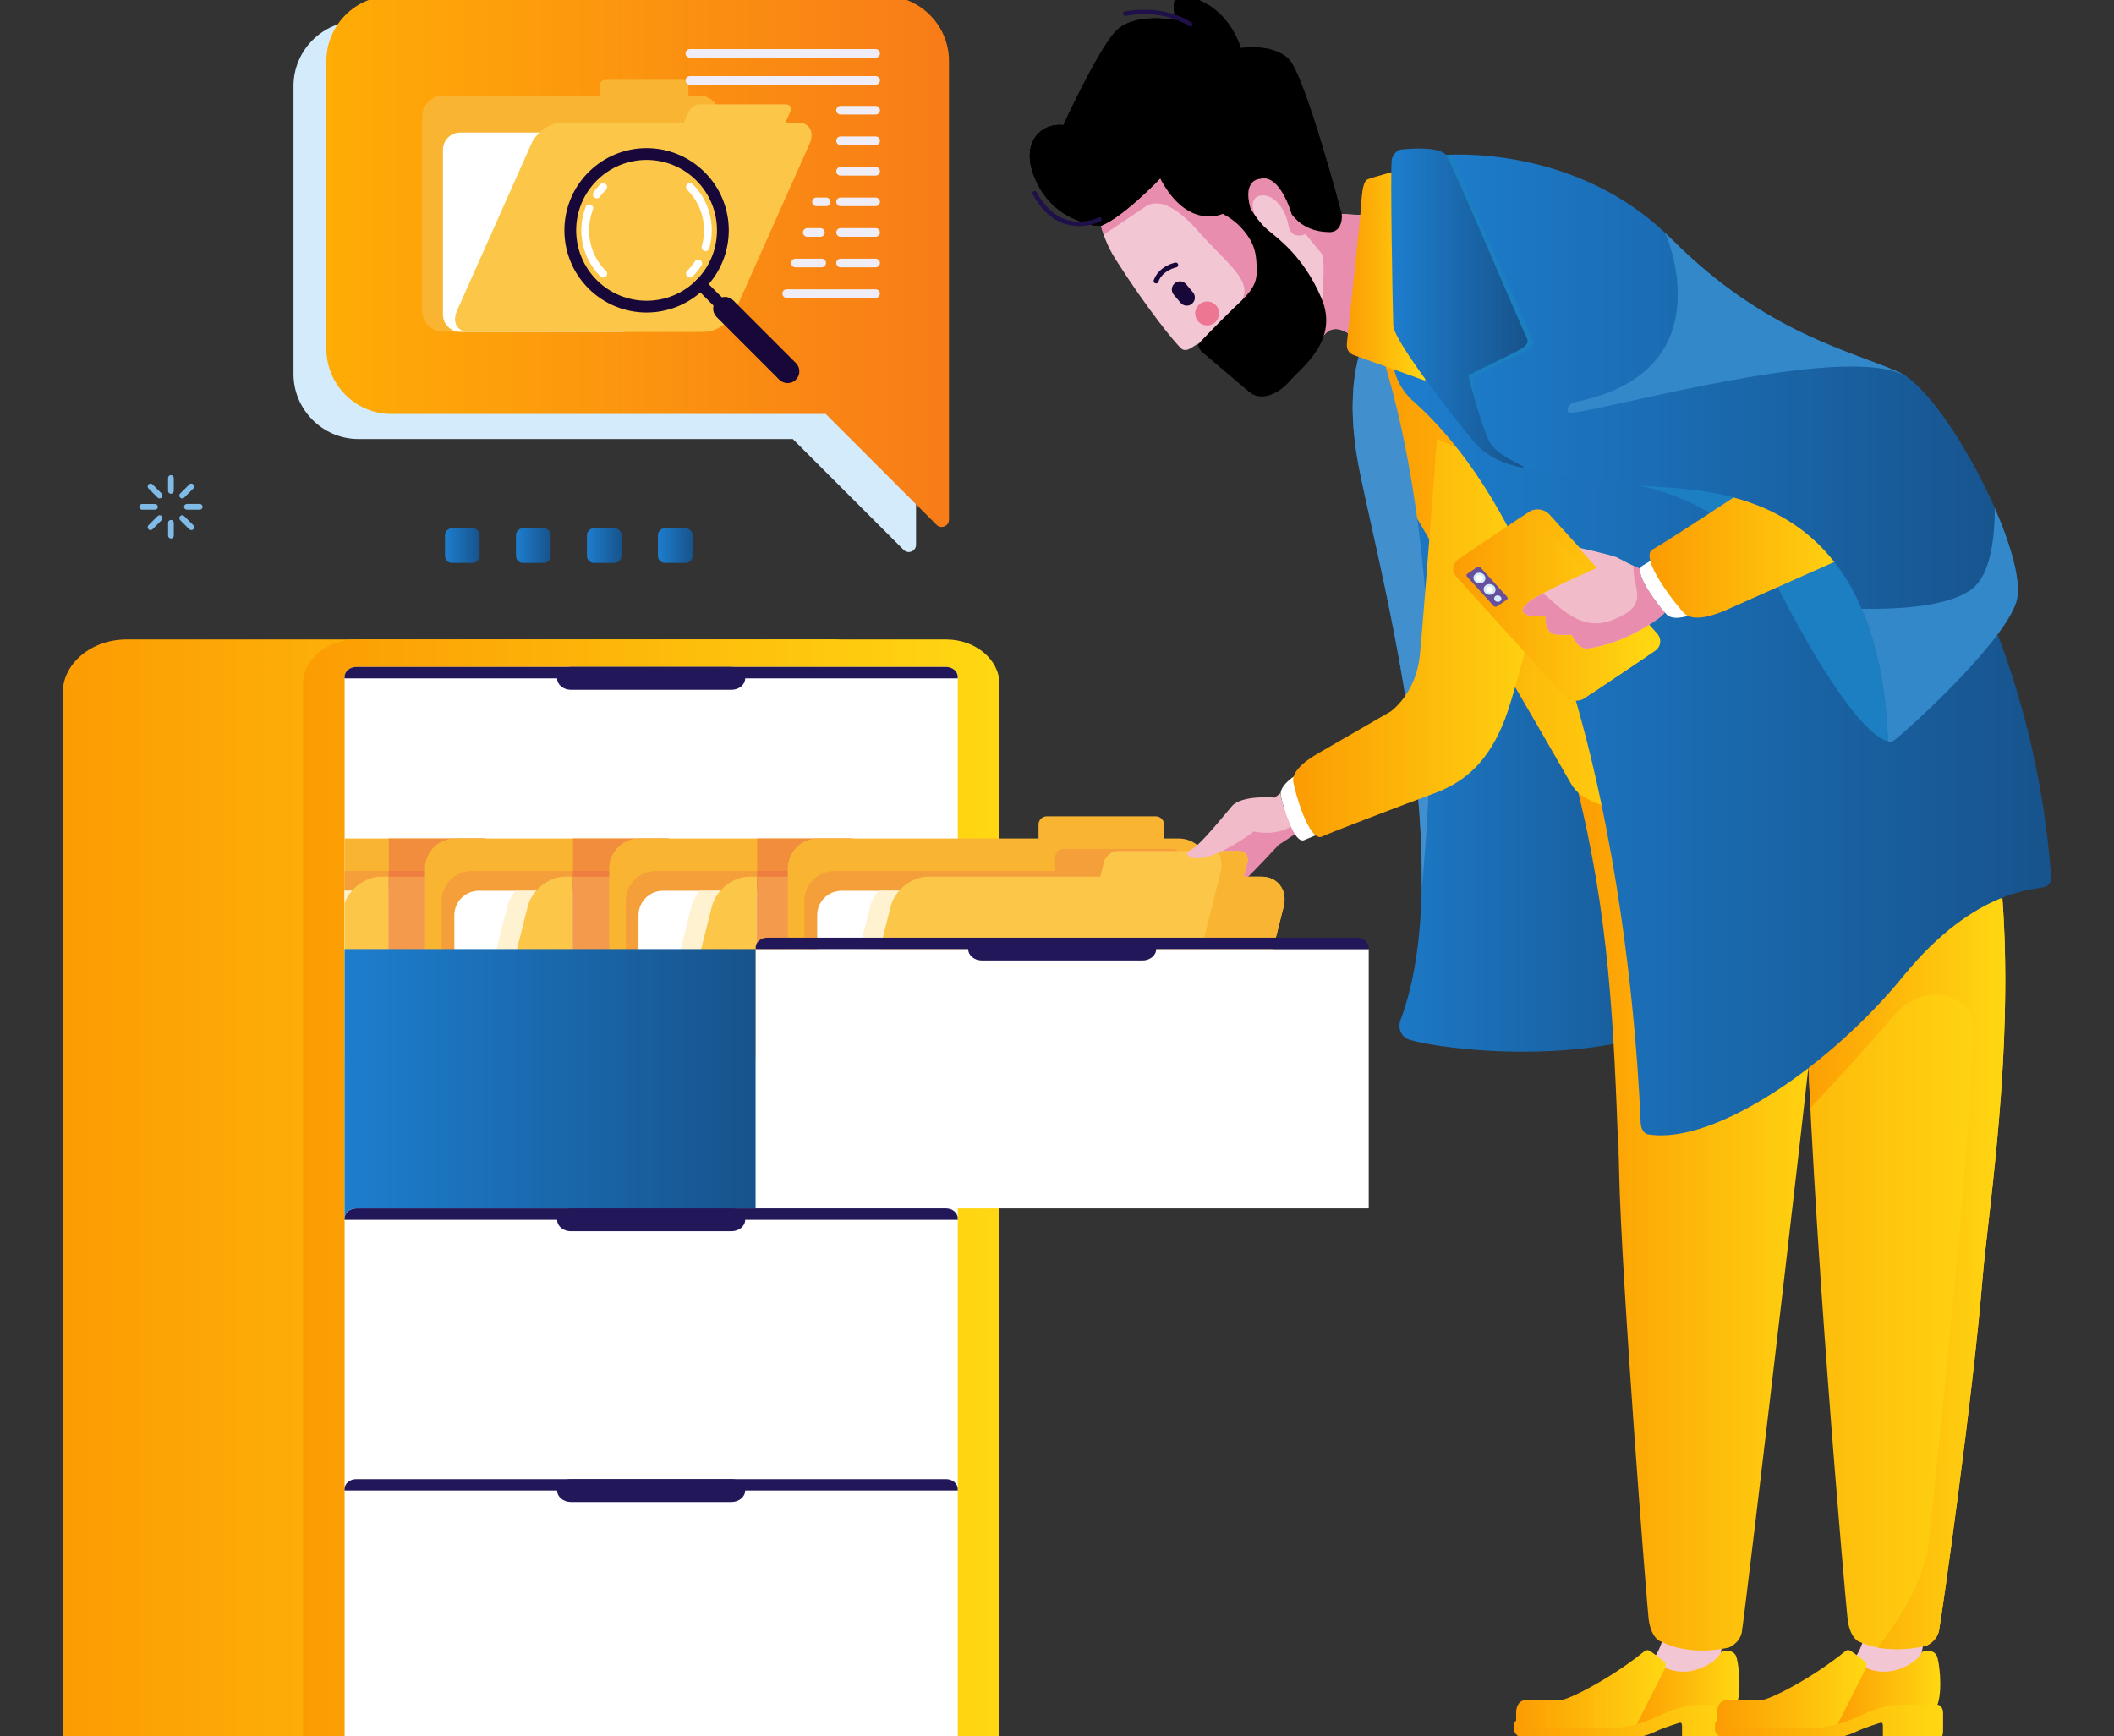 <?xml version="1.0" encoding="UTF-8"?>
<svg id="Layer_1" data-name="Layer 1" xmlns="http://www.w3.org/2000/svg" xmlns:xlink="http://www.w3.org/1999/xlink" viewBox="0 0 526 432">
  <rect x="0" y="0" width="526" height="432" fill="#333333" stroke="none"/>
  <defs>
    <style>
      .cls-1 {
        fill: url(#linear-gradient-24);
      }

      .cls-1, .cls-2, .cls-3, .cls-4, .cls-5, .cls-6, .cls-7, .cls-8, .cls-9, .cls-10, .cls-11, .cls-12, .cls-13, .cls-14, .cls-15, .cls-16, .cls-17, .cls-18, .cls-19, .cls-20, .cls-21, .cls-22, .cls-23, .cls-24, .cls-25, .cls-26, .cls-27, .cls-28, .cls-29, .cls-30, .cls-31, .cls-32, .cls-33, .cls-34, .cls-35, .cls-36, .cls-37, .cls-38, .cls-39, .cls-40, .cls-41, .cls-42, .cls-43 {
        fill-rule: evenodd;
      }

      .cls-2, .cls-44 {
        fill: #f9b532;
      }

      .cls-3 {
        fill: url(#linear-gradient-13);
      }

      .cls-4 {
        fill: url(#linear-gradient-15);
      }

      .cls-5 {
        fill: #f2bbc9;
      }

      .cls-6 {
        fill: url(#linear-gradient-19);
      }

      .cls-7 {
        fill: url(#linear-gradient-10);
      }

      .cls-45 {
        fill: url(#linear-gradient-2);
      }

      .cls-46 {
        fill: #f39a4c;
      }

      .cls-8 {
        fill: #ed7792;
      }

      .cls-9, .cls-47 {
        fill: #efeef8;
      }

      .cls-48, .cls-11 {
        fill: #fff;
      }

      .cls-49 {
        fill: #f2b2a5;
      }

      .cls-10 {
        fill: #f3c6d4;
      }

      .cls-12 {
        fill: #674f9b;
      }

      .cls-50, .cls-37 {
        fill: #fff2d1;
      }

      .cls-51 {
        fill: url(#linear-gradient-4);
      }

      .cls-52 {
        fill: #ee7e40;
      }

      .cls-13 {
        fill: url(#linear-gradient-26);
      }

      .cls-53 {
        fill: url(#linear-gradient-3);
      }

      .cls-14 {
        fill: #d3ebfa;
      }

      .cls-54 {
        fill: url(#linear-gradient-5);
      }

      .cls-55, .cls-18 {
        fill: #f59f3a;
      }

      .cls-15 {
        fill: url(#linear-gradient-27);
      }

      .cls-56 {
        fill: #f18d3d;
      }

      .cls-16 {
        fill: url(#linear-gradient-18);
      }

      .cls-17 {
        fill: url(#linear-gradient-21);
      }

      .cls-19 {
        fill: url(#linear-gradient-20);
      }

      .cls-20 {
        fill: url(#linear-gradient-23);
      }

      .cls-21 {
        fill: #170839;
      }

      .cls-22 {
        fill: url(#linear-gradient-16);
      }

      .cls-23 {
        fill: url(#linear-gradient-9);
      }

      .cls-24 {
        fill: url(#linear-gradient-12);
      }

      .cls-25 {
        fill: url(#linear-gradient-6);
      }

      .cls-26 {
        fill: #428fcd;
      }

      .cls-27 {
        fill: #201049;
      }

      .cls-28 {
        fill: #3388c9;
      }

      .cls-29 {
        fill: url(#linear-gradient-25);
      }

      .cls-31 {
        fill: #fcc749;
      }

      .cls-32 {
        fill: url(#linear-gradient-7);
      }

      .cls-33 {
        fill: url(#linear-gradient-8);
      }

      .cls-34 {
        fill: url(#linear-gradient-22);
      }

      .cls-35 {
        fill: url(#linear-gradient-17);
      }

      .cls-36 {
        fill: url(#linear-gradient-14);
      }

      .cls-38 {
        fill: #1b7fc2;
      }

      .cls-39 {
        fill: #221758;
      }

      .cls-40 {
        fill: url(#linear-gradient-11);
      }

      .cls-41 {
        fill: url(#linear-gradient);
      }

      .cls-42 {
        fill: #80bbe7;
      }

      .cls-43 {
        fill: #e98daf;
      }

      .cls-57 {
        fill: #f2bcc2;
      }
    </style>
    <linearGradient id="linear-gradient" x1="81.22" y1="65.04" x2="236.12" y2="65.04" gradientUnits="userSpaceOnUse">
      <stop offset="0" stop-color="#ffac06"/>
      <stop offset="1" stop-color="#f87c18"/>
    </linearGradient>
    <linearGradient id="linear-gradient-2" x1="110.72" y1="135.75" x2="119.34" y2="135.75" gradientUnits="userSpaceOnUse">
      <stop offset="0" stop-color="#1d7ece"/>
      <stop offset="1" stop-color="#17538c"/>
    </linearGradient>
    <linearGradient id="linear-gradient-3" x1="128.39" x2="137" xlink:href="#linear-gradient-2"/>
    <linearGradient id="linear-gradient-4" x1="146.05" x2="154.66" xlink:href="#linear-gradient-2"/>
    <linearGradient id="linear-gradient-5" x1="163.71" x2="172.32" xlink:href="#linear-gradient-2"/>
    <linearGradient id="linear-gradient-6" x1="406" y1="420.81" x2="432.8" y2="420.81" gradientUnits="userSpaceOnUse">
      <stop offset="0" stop-color="#fc9c03"/>
      <stop offset=".99" stop-color="#ffd712"/>
    </linearGradient>
    <linearGradient id="linear-gradient-7" x1="377.24" y1="421.02" x2="414.46" y2="421.02" xlink:href="#linear-gradient-6"/>
    <linearGradient id="linear-gradient-8" x1="376.74" y1="428.6" x2="433.5" y2="428.6" xlink:href="#linear-gradient-6"/>
    <linearGradient id="linear-gradient-9" x1="455.97" x2="482.77" xlink:href="#linear-gradient-6"/>
    <linearGradient id="linear-gradient-10" x1="427.22" y1="421.02" x2="464.43" y2="421.02" xlink:href="#linear-gradient-6"/>
    <linearGradient id="linear-gradient-11" x1="426.72" y1="428.6" x2="483.47" y2="428.6" xlink:href="#linear-gradient-6"/>
    <linearGradient id="linear-gradient-12" x1="336.57" y1="173.14" x2="426.46" y2="173.14" xlink:href="#linear-gradient-2"/>
    <linearGradient id="linear-gradient-13" x1="391.51" y1="272.06" x2="456.21" y2="272.06" xlink:href="#linear-gradient-6"/>
    <linearGradient id="linear-gradient-14" x1="342.85" y1="139.18" x2="415.54" y2="139.18" xlink:href="#linear-gradient-6"/>
    <linearGradient id="linear-gradient-15" x1="398.97" y1="270.89" x2="498.95" y2="270.89" xlink:href="#linear-gradient-6"/>
    <linearGradient id="linear-gradient-16" x1="446.71" y1="294.97" x2="498.94" y2="294.97" xlink:href="#linear-gradient-6"/>
    <linearGradient id="linear-gradient-17" x1="321.76" y1="158.74" x2="387.9" y2="158.74" xlink:href="#linear-gradient-6"/>
    <linearGradient id="linear-gradient-18" x1="346.48" y1="180.07" x2="510.38" y2="180.07" xlink:href="#linear-gradient-2"/>
    <linearGradient id="linear-gradient-19" x1="363.82" y1="149.8" x2="413.09" y2="149.8" xlink:href="#linear-gradient-6"/>
    <linearGradient id="linear-gradient-20" x1="361.6" y1="151.3" x2="410.87" y2="151.3" xlink:href="#linear-gradient-6"/>
    <linearGradient id="linear-gradient-21" x1="335.11" y1="68.53" x2="354.67" y2="68.53" xlink:href="#linear-gradient-6"/>
    <linearGradient id="linear-gradient-22" x1="410.43" y1="133.52" x2="463.82" y2="133.52" xlink:href="#linear-gradient-6"/>
    <linearGradient id="linear-gradient-23" x1="352.74" y1="111.49" x2="502.1" y2="111.49" xlink:href="#linear-gradient-2"/>
    <linearGradient id="linear-gradient-24" x1="346.16" y1="76.65" x2="380.09" y2="76.65" xlink:href="#linear-gradient-2"/>
    <linearGradient id="linear-gradient-25" x1="15.62" y1="295.91" x2="222.5" y2="295.91" xlink:href="#linear-gradient-6"/>
    <linearGradient id="linear-gradient-26" x1="75.37" y1="295.91" x2="248.68" y2="295.91" xlink:href="#linear-gradient-6"/>
    <linearGradient id="linear-gradient-27" x1="85.74" y1="269.63" x2="188" y2="269.63" xlink:href="#linear-gradient-2"/>
  </defs>
  <path class="cls-14" d="M89.21,5.2h122.54c8.9,0,16.18,7.28,16.18,16.18v114.16c0,.75-.43,1.38-1.11,1.67-.69.29-1.44.14-1.97-.39l-27.58-27.58h-108.06c-8.9,0-16.18-7.28-16.18-16.18V21.39c0-8.9,7.28-16.18,16.18-16.18Z"/>
  <g>
    <path class="cls-41" d="M97.4-1.04h122.54c8.9,0,16.18,7.28,16.18,16.18v114.16c0,.75-.43,1.38-1.12,1.67-.69.29-1.44.14-1.97-.39l-27.58-27.58h-108.06c-8.9,0-16.18-7.28-16.18-16.18V15.15c0-8.9,7.28-16.18,16.18-16.18Z"/>
    <g>
      <path class="cls-2" d="M110.31,82.56h63.57c2.9,0,5.27-2.37,5.27-5.27V29.03c0-2.9-2.37-5.27-5.27-5.27h-2.58v-2.45c0-.8-.65-1.45-1.45-1.45h-19.2c-.8,0-1.45.65-1.45,1.45v2.45h-38.88c-2.9,0-5.27,2.37-5.27,5.27v48.26c0,2.9,2.37,5.27,5.27,5.27Z"/>
      <path class="cls-48" d="M114.5,32.98h40.17c2.37,0,4.29,1.92,4.29,4.29v41c0,2.37-1.92,4.29-4.29,4.29h-40.17c-2.37,0-4.29-1.92-4.29-4.29v-41c0-2.37,1.92-4.29,4.29-4.29Z"/>
      <path class="cls-31" d="M116.64,82.56h58.69c2.9,0,6.32-2.37,7.61-5.27l18.5-41.53c1.29-2.9-.02-5.27-2.92-5.27h-3.08l1.16-2.61c.47-1.06,0-1.92-1.07-1.92h-21.42c-1.06,0-2.31.87-2.78,1.92l-1.16,2.61h-30.34c-2.9,0-6.32,2.37-7.61,5.27l-18.5,41.53c-1.29,2.9.02,5.27,2.92,5.27Z"/>
      <g>
        <g>
          <path class="cls-21" d="M146.42,42.85c3.99-3.99,9.22-5.99,14.46-5.99s10.47,2,14.46,5.99c3.99,3.99,5.99,9.22,5.99,14.46,0,5.23-2,10.47-5.99,14.46-3.99,3.99-9.23,5.99-14.46,5.99s-10.47-2-14.46-5.99c-3.99-3.99-5.99-9.23-5.99-14.46s2-10.47,5.99-14.46h0ZM160.88,39.79c-4.48,0-8.97,1.71-12.39,5.13-3.42,3.42-5.13,7.9-5.13,12.39s1.71,8.97,5.13,12.39c3.42,3.42,7.91,5.13,12.39,5.13s8.97-1.71,12.39-5.13c3.42-3.42,5.13-7.9,5.13-12.39s-1.71-8.97-5.13-12.39c-3.42-3.42-7.9-5.13-12.39-5.13Z"/>
          <path class="cls-21" d="M173.26,71.77c-.57-.57-.57-1.5,0-2.07.57-.57,1.5-.57,2.07,0l4.84,4.84c.57.57.57,1.5,0,2.07-.57.57-1.5.57-2.07,0l-4.84-4.84Z"/>
          <path class="cls-21" d="M178.3,78.87c-1.14-1.14-1.14-3,0-4.14,1.14-1.14,3-1.14,4.14,0l15.6,15.6c1.14,1.14,1.14,3,0,4.14-1.14,1.14-3,1.14-4.14,0l-15.6-15.6Z"/>
        </g>
        <path class="cls-11" d="M170.98,47.2c-.38-.38-.38-.99,0-1.37.38-.38.99-.38,1.37,0,1.55,1.55,2.72,3.34,3.52,5.26.82,1.98,1.23,4.1,1.23,6.21h0c0,1.51-.21,3.03-.63,4.49-.15.51-.68.81-1.19.67-.51-.15-.81-.68-.67-1.19.37-1.29.56-2.63.56-3.96h0c0-1.86-.36-3.73-1.09-5.48-.69-1.68-1.73-3.25-3.1-4.62h0ZM172.91,65.03c.29-.45.89-.58,1.33-.29.45.29.58.89.29,1.33-.31.48-.65.95-1.02,1.41-.37.46-.76.89-1.16,1.3-.38.38-.99.38-1.37,0-.38-.38-.38-.99,0-1.37.38-.38.72-.76,1.03-1.14.32-.4.62-.81.9-1.24h0ZM150.77,67.41c.38.38.38.99,0,1.37-.38.38-.99.38-1.37,0-1.55-1.55-2.72-3.34-3.52-5.26-.82-1.99-1.23-4.1-1.23-6.21,0-.98.09-1.98.27-2.97.18-.97.45-1.93.81-2.87.19-.5.75-.75,1.24-.55.5.19.75.75.55,1.24-.31.82-.55,1.66-.71,2.52-.16.86-.24,1.73-.24,2.62,0,1.87.36,3.73,1.08,5.48.69,1.68,1.73,3.25,3.1,4.63h0ZM149.27,48.96c-.31.43-.91.53-1.35.22-.43-.31-.53-.91-.22-1.35.26-.36.53-.7.81-1.03l.05-.05c.29-.34.57-.65.84-.91.38-.38.99-.38,1.37,0,.38.38.38.99,0,1.37-.29.28-.53.55-.75.8l-.04.05c-.26.3-.49.6-.71.9Z"/>
      </g>
      <path class="cls-9" d="M171.66,12.21h46.22c.59,0,1.07.48,1.07,1.07h0c0,.59-.48,1.07-1.07,1.07h-46.22c-.59,0-1.07-.48-1.07-1.07h0c0-.59.48-1.07,1.07-1.07Z"/>
      <path class="cls-9" d="M171.66,18.94h46.22c.59,0,1.07.48,1.07,1.07h0c0,.59-.48,1.07-1.07,1.07h-46.22c-.59,0-1.07-.48-1.07-1.07h0c0-.59.48-1.07,1.07-1.07Z"/>
      <path class="cls-9" d="M209.15,26.35h8.73c.59,0,1.07.48,1.07,1.07h0c0,.59-.48,1.07-1.07,1.07h-8.73c-.59,0-1.07-.48-1.07-1.07h0c0-.59.48-1.07,1.07-1.07Z"/>
      <path class="cls-9" d="M209.15,33.96h8.73c.59,0,1.07.48,1.07,1.07h0c0,.59-.48,1.07-1.07,1.07h-8.73c-.59,0-1.07-.48-1.07-1.07h0c0-.59.48-1.07,1.07-1.07Z"/>
      <path class="cls-9" d="M209.15,41.56h8.73c.59,0,1.07.48,1.07,1.07h0c0,.59-.48,1.07-1.07,1.07h-8.73c-.59,0-1.07-.48-1.07-1.07h0c0-.59.48-1.07,1.07-1.07Z"/>
      <path class="cls-9" d="M209.15,49.16h8.73c.59,0,1.07.48,1.07,1.07h0c0,.59-.48,1.07-1.07,1.07h-8.73c-.59,0-1.07-.48-1.07-1.07h0c0-.59.48-1.07,1.07-1.07Z"/>
      <path class="cls-9" d="M209.15,56.77h8.73c.59,0,1.07.48,1.07,1.07h0c0,.59-.48,1.07-1.07,1.07h-8.73c-.59,0-1.07-.48-1.07-1.07h0c0-.59.48-1.07,1.07-1.07Z"/>
      <path class="cls-9" d="M209.15,64.37h8.73c.59,0,1.07.48,1.07,1.07h0c0,.59-.48,1.07-1.07,1.07h-8.73c-.59,0-1.07-.48-1.07-1.07h0c0-.59.48-1.07,1.07-1.07Z"/>
      <path class="cls-47" d="M195.74,71.98h22.13c.59,0,1.07.48,1.07,1.07h0c0,.59-.48,1.07-1.07,1.07h-22.13c-.59,0-1.07-.48-1.07-1.07h0c0-.59.48-1.07,1.07-1.07Z"/>
      <path class="cls-9" d="M197.93,64.37h6.53c.59,0,1.07.48,1.07,1.07h0c0,.59-.48,1.07-1.07,1.07h-6.53c-.59,0-1.07-.48-1.07-1.07h0c0-.59.48-1.07,1.07-1.07Z"/>
      <path class="cls-9" d="M200.86,56.77h3.29c.59,0,1.07.48,1.07,1.07h0c0,.59-.48,1.07-1.07,1.07h-3.29c-.59,0-1.07-.48-1.07-1.07h0c0-.59.48-1.07,1.07-1.07Z"/>
      <path class="cls-9" d="M203.15,49.16h2.41c.59,0,1.07.48,1.07,1.07h0c0,.59-.48,1.07-1.07,1.07h-2.41c-.59,0-1.07-.48-1.07-1.07h0c0-.59.48-1.07,1.07-1.07Z"/>
    </g>
  </g>
  <g>
    <path class="cls-45" d="M112.45,131.45h5.17c.95,0,1.72.77,1.72,1.72v5.17c0,.95-.77,1.72-1.72,1.72h-5.17c-.95,0-1.72-.77-1.72-1.72v-5.17c0-.95.77-1.72,1.72-1.72Z"/>
    <path class="cls-53" d="M130.11,131.45h5.17c.95,0,1.72.77,1.72,1.72v5.17c0,.95-.77,1.72-1.72,1.72h-5.17c-.95,0-1.72-.77-1.72-1.72v-5.17c0-.95.77-1.72,1.72-1.72Z"/>
    <path class="cls-51" d="M147.77,131.45h5.17c.95,0,1.72.77,1.72,1.72v5.17c0,.95-.77,1.72-1.72,1.72h-5.17c-.95,0-1.72-.77-1.72-1.72v-5.17c0-.95.77-1.72,1.72-1.72Z"/>
    <path class="cls-54" d="M165.43,131.45h5.17c.95,0,1.72.77,1.72,1.72v5.17c0,.95-.77,1.72-1.72,1.72h-5.17c-.95,0-1.72-.77-1.72-1.72v-5.17c0-.95.77-1.72,1.72-1.72Z"/>
  </g>
  <path class="cls-42" d="M41.82,118.93c0-.39.32-.71.71-.71s.71.32.71.71v3.21c0,.39-.32.71-.71.71s-.71-.32-.71-.71v-3.21h0ZM36.95,121.54c-.28-.28-.28-.73,0-1.01.28-.28.73-.28,1.01,0l2.27,2.27c.28.28.28.73,0,1.01-.28.28-.73.28-1.01,0l-2.27-2.27h0ZM35.36,126.82c-.39,0-.71-.32-.71-.71s.32-.71.71-.71h3.21c.39,0,.71.32.71.71s-.32.71-.71.71h-3.21ZM37.96,131.69c-.28.28-.73.28-1.01,0-.28-.28-.28-.73,0-1.01l2.27-2.27c.28-.28.73-.28,1.01,0,.28.28.28.73,0,1.01l-2.27,2.27h0ZM43.25,133.28c0,.39-.32.71-.71.71s-.71-.32-.71-.71v-3.21c0-.39.32-.71.71-.71s.71.32.71.71v3.21h0ZM48.11,130.68c.28.28.28.73,0,1.01-.28.28-.73.28-1.01,0l-2.27-2.27c-.28-.28-.28-.73,0-1.01.28-.28.73-.28,1.01,0l2.27,2.27h0ZM49.71,125.39c.39,0,.71.32.71.71s-.32.71-.71.71h-3.21c-.39,0-.71-.32-.71-.71s.32-.71.71-.71h3.21ZM47.1,120.53c.28-.28.73-.28,1.01,0,.28.28.28.73,0,1.01l-2.27,2.27c-.28.28-.73.28-1.01,0-.28-.28-.28-.73,0-1.01l2.27-2.27Z"/>
  <g>
    <path class="cls-43" d="M307.74,203.59c-7.52,6.85-8.69,7.66-8.69,7.66,0,0-4.96,9.42-3.05,9.42,1.91,0,3.43-1.73,3.43-1.73,0,0,1.86,2.37,3.53,1.38,1.67-.99,2.55-1.36,2.55-1.36,0,0,1.92,1.9,3.5.66,1.58-1.24,9.14-9.4,9.14-9.4l9.99-6.55-3.98-3.59-16.42,3.5Z"/>
    <path class="cls-10" d="M429.51,404.79c-.15,1.05-1.38,6.36-1.36,6.49.22,1.56.6,4.69.6,4.69,0,0-3.06,3.51-5.89,4.03-2.84.51-15.71,1.09-15.87.38-.16-.7,3.22-6.26,3.22-6.26,0,0,3.66-3.07,4.15-10.16.49-7.09,15.16.83,15.16.83Z"/>
    <path class="cls-25" d="M412.79,415.56l1.58-.57s3.57,1.88,8.07.35c4.5-1.54,5.71-4.06,5.71-4.06,0,0,.22-.51.7-.51h1.06c.42,0,1.59.18,2.08,1.33.48,1.15,1.5,8.18.12,12.07-1.38,3.89-3.31,3.38-3.31,3.38,0,0-7.68-2.27-12.86-.44-5.18,1.83-9.93,3.73-9.93,3.73,0,0,.25-10.31,6.79-15.28Z"/>
    <path class="cls-32" d="M377.81,429.79l-.57-1.68v-2.04c0-.76.32-3.06,2.53-3.06h8.49c1.97,0,12.61-5.41,20.79-12.07,0,0,.58-.68,1.43-.18.86.49,3.47,2.58,3.73,2.8.26.22.3,1.12.14,1.43-.16.31-7.73,15.3-7.73,15.3,0,0-22.29,2.93-28.82-.51Z"/>
    <path class="cls-33" d="M377.24,428.11s-.5.41-.5.88v1.63c0,.37.98,2.08,3.18,2.08h23.56c3.07,0,6.31-.78,8.41-1.83,2.1-1.05,6.07-2.22,6.07-2.22,0,0,.56-.19.56.78v1.87c0,.47-.29,1.74,1.64,1.74h11.46c.87,0,1.87-.5,1.87-2.28v-4.59c0-1.11-.67-1.99-1.4-1.99h-8.81c-3.7,0-6.64.91-11.24,3.07-4.59,2.17-8.79,2.81-13.59,2.81h-13.18c-2.32,0-6.47-.53-8.04-1.94Z"/>
    <path class="cls-10" d="M479.48,404.79c-.15,1.05-1.38,6.36-1.36,6.49.22,1.56.6,4.69.6,4.69,0,0-3.06,3.51-5.89,4.03-2.84.51-15.71,1.09-15.87.38-.16-.7,3.22-6.26,3.22-6.26,0,0,3.66-3.07,4.15-10.16.49-7.09,15.16.83,15.16.83Z"/>
    <path class="cls-23" d="M462.76,415.56l1.58-.57s3.57,1.88,8.07.35c4.5-1.54,5.71-4.06,5.71-4.06,0,0,.22-.51.7-.51h1.06c.42,0,1.59.18,2.08,1.33.48,1.15,1.5,8.18.12,12.07-1.38,3.89-3.31,3.38-3.31,3.38,0,0-7.68-2.27-12.86-.44-5.18,1.83-9.93,3.73-9.93,3.73,0,0,.25-10.31,6.79-15.28Z"/>
    <path class="cls-7" d="M427.79,429.79l-.57-1.68v-2.04c0-.76.32-3.06,2.53-3.06h8.49c1.97,0,12.61-5.41,20.79-12.07,0,0,.58-.68,1.43-.18.86.49,3.47,2.58,3.73,2.8.26.22.3,1.12.14,1.43-.16.31-7.73,15.3-7.73,15.3,0,0-22.29,2.93-28.83-.51Z"/>
    <path class="cls-40" d="M427.22,428.11s-.5.41-.5.88v1.63c0,.37.98,2.08,3.18,2.08h23.56c3.07,0,6.32-.78,8.41-1.83,2.1-1.05,6.07-2.22,6.07-2.22,0,0,.56-.19.56.78v1.87c0,.47-.29,1.74,1.64,1.74h11.46c.87,0,1.87-.5,1.87-2.28v-4.59c0-1.11-.67-1.99-1.4-1.99h-8.81c-3.69,0-6.64.91-11.24,3.07-4.6,2.17-8.79,2.81-13.58,2.81h-13.19c-2.32,0-6.47-.53-8.04-1.94Z"/>
    <path class="cls-24" d="M339.65,84.61s-5.31,8.91-1.98,29.18c3.33,20.26,26.33,99.13,10.71,140.29,0,0-.96,2.82,1.72,4.38,2.69,1.55,40.62,8.14,68.35-3.68,27.73-11.82-20.98-164.15-78.81-170.16Z"/>
    <path class="cls-3" d="M413.39,408.47s6.21,3.77,16.72,1.49c0,0,2.68-.99,3.27-3.77.59-2.78,20.23-168.06,22.61-197.41,2.38-29.34-15.55-47.26-43.01-66.1-27.46-18.83-4.48-2.93-6.61-4.14-6.81,25.21-14.81,41.43-14.81,41.43l-.06,12.43c0,.86.42,1.65.63,2.46,8.37,33.27,9.36,59.81,10.61,93.27.05.98-.49-25.12.11,2.92.6,28.04,6.96,108.68,7.36,111.85.4,3.17,1.78,5.25,3.17,5.55Z"/>
    <path class="cls-36" d="M344.71,116.2l7.94,12.88s33.64,57.78,38.3,66.01c4.66,8.23,24.6,7.06,24.6,7.06l-42.58-123.77s-14.87-2.35-20.64-2.23c-5.77.12-9.47,8.95-9.47,8.95l1.86,31.09Z"/>
    <path class="cls-26" d="M339.65,84.61s-5.31,8.91-1.98,29.18c2.58,15.66,16.89,66.33,16.06,107.53h0c7.32-75-6.17-122.45-10.89-136.21-1.06-.21-2.13-.39-3.2-.5Z"/>
    <path class="cls-4" d="M462.9,408.59s5.77,3.23,16.28.95c0,0,2.68-.99,3.27-3.77.59-2.78,8.45-58.19,10.83-87.54,2.38-29.34,22.32-139.43-30.32-175.53-52.65-36.11-63.99,26.19-63.99,26.19,0,0,49.11,20.67,50.3,75.79,1.19,55.12,10.06,155.19,10.46,158.36.4,3.17,1.78,5.25,3.17,5.55Z"/>
    <path class="cls-22" d="M467.23,409.94c2.75.5,6.78.72,11.95-.41,0,0,2.68-.99,3.27-3.77.59-2.78,8.45-58.19,10.83-87.54,1.81-22.26,13.71-91-3.64-138.65-.24.17-27.34,19.16-42.93,45.8,1.49,5.9,2.41,12.32,2.56,19.29.2,9.3.62,19.88,1.18,31.06,6.69-7.18,15.58-16.84,20.1-22.26,7.8-9.36,16.57-6.04,19.69-1.56,3.12,4.48-8.78,117.39-10.33,131.81-1.1,10.16-8.43,20.79-12.68,26.2Z"/>
    <path class="cls-10" d="M331.3,53.26c.08,0,.31.96,1.28,2.6l-4.78,5.03s1.22,1.55,2.97,3.3c-2.17.75-4.04,2.05-5.23,3.79,0,0-5.13,15.8-3.64,17.34-.05.06-.11.13-.16.19-9.24,10.91-14.91,7.3-16.06,6.32-1.16-.98-6.83-6.18-7.44-6.3-.61-.12-2.8,2.47-4.28,1.22-1.48-1.25-8.65-10.03-16.47-22.36-7.81-12.33-3.4-26.54-3.4-26.54,19.05-15.46,34.87,13.65,36.78,8.77,1.92-4.89,7.38-5.34,10.41.08.42.76,9.91,5.75,10.02,6.56Z"/>
    <path class="cls-43" d="M331.3,53.26c.08,0,.31.96,1.28,2.6l-4.78,5.03s1.22,1.54,2.97,3.3c-.54.19-1.06.4-1.55.65-.09-.91-.24-1.59-.48-1.87-1.3-1.5-3.89-4.71-3.89-4.71,0,0-3.62,1.69-4.3-2.31-.68-4-3.75-7.9-6.97-7.26-3.22.63-1.37,4.82-1.37,4.82l7.61,10.97-1.27,13.06s-11.89,2.15-9.45-2.92c2.44-5.07-3.81-8.97-11.02-17.16-7.21-8.19-11.21-7.31-13.07-6.04-1.16.79-6.52,4.39-10.4,6.98-1.96-5.67-1.97-11.19-1.55-15.08,4.36-3.34,10.53-6.94,16.3-9.64,11.67,2.57,20.13,16.42,21.5,12.93,1.92-4.89,7.38-5.34,10.41.08.42.76,9.91,5.75,10.02,6.56Z"/>
    <path class="cls-10" d="M333.87,53.24s3.71.25,6.53.37c2.82.12,5.15,16.6,5.15,16.6l-4.81,7.32-1.12,1.71-3.64,5.54-.34-1.71s-3.81-2.95-6.22.37c-2.4,3.32-8.41-5.58-8.41-5.58,0,0-1.09-19.53,12.87-24.61Z"/>
    <path class="cls-43" d="M333.87,53.24s3.71.25,6.53.37c2.82.12,5.15,16.6,5.15,16.6l-4.81,7.32-1.12,1.71-3.64,5.54-.34-1.71s-3.81-2.95-6.22.37c-.6.83-1.42.9-2.31.54l1.65-6.86s1.3-12.64,0-14.14c-.79-.91-2.06-2.46-2.93-3.53,1.88-2.64,4.47-4.9,8.05-6.2Z"/>
    <path class="cls-30" d="M304.25,53.2s-8.7,4.25-15.58-8.81c0,0-8.91,9.44-14.72,11.81-.11.05-.24.08-.36.12l.36-.12s-2.48.09-5.2-1.11c-3.46-1.23-7.87-3.84-10.61-9.32-5.07-10.14.98-15.31,6.43-14.62,0,0,8.19-17.84,12.77-23.11,4.58-5.26,15.31-3.02,15.31-3.02,0,0-1.56-4.58.29-5.65,1.85-1.07,11.89.91,15.79,12.55,0,0,7.8-1.27,11.9,2.7,4.09,3.96,13.18,38.46,13.23,38.64.2,2.2-.67,4.42-2.89,4.5-3.4,0-7.02-1.02-9.59-4.48,0,0-2.88-10.3-7.96-8.74,0,0-4.31.04-2.29,7.29,0,0,1.74,3.14,4.14,5.23,2.4,2.09,8.95,6.45,13.51,17.09,4.56,10.65-5.07,17.37-7.72,20.49-2.64,3.12-7.08,5.55-10.27,2.85-3.19-2.7-10.38-8.8-11.48-9.72-1.09-.92-1.34-1.94-1.08-2.24,0,0,4.64-4.92,8.17-8.31,3.52-3.39,6.27-5.58,6.28-9.45,0-3.87-.09-6.92-3.64-10.88-1.46-1.63-3.15-2.83-4.79-3.68Z"/>
    <path class="cls-30" d="M288.67,44.39s-8.91,9.44-14.72,11.81c-.11.05-.24.08-.36.12l.36-.12s-2.48.09-5.2-1.11c-3.46-1.23-7.87-3.84-10.61-9.32-5.07-10.14.98-15.31,6.43-14.62,0,0,8.19-17.84,12.77-23.11,4.58-5.26,15.31-3.02,15.31-3.02,0,0-1.56-4.58.29-5.65,1.85-1.07,11.89.91,15.79,12.55,0,0,.03,11.62-20.07,32.49Z"/>
    <path class="cls-30" d="M257.06,43.23c-2.94-8.46,2.53-12.71,7.51-12.09,0,0,31.59,7.44,35.88-30.05.48.29.97.61,1.45.97.42,15.51-4.21,44.21-44.85,41.17Z"/>
    <path class="cls-21" d="M292.28,70.48h0c.85-.72,2.13-.61,2.85.24l1.7,2.01c.72.85.61,2.13-.24,2.85h0c-.85.72-2.13.61-2.84-.24l-1.7-2.01c-.72-.85-.61-2.13.24-2.84Z"/>
    <path class="cls-8" d="M298.43,75.71c1.26-1.06,3.14-.91,4.21.35,1.06,1.26.9,3.14-.35,4.21-1.26,1.06-3.14.91-4.21-.35-1.06-1.26-.91-3.14.35-4.21Z"/>
    <path class="cls-21" d="M292.68,66.53c.33-.07.54-.4.46-.73-.07-.33-.4-.54-.73-.46-.01,0-4.05.8-5.34,4.37-.12.32.05.67.37.78.32.12.67-.05.78-.37,1.06-2.92,4.44-3.59,4.45-3.6Z"/>
    <path class="cls-11" d="M353,198.11s-25.73,9.6-28.43,10.9c-2.69,1.3-5.65-9.42-5.9-11.17-.25-1.75,1.59-3.79,5.08-5.79,3.49-2,22.89-13.24,22.89-13.24l6.35,19.3Z"/>
    <path class="cls-35" d="M357.03,197.33c-9.41,3.53-25.73,9.7-28.05,10.82-3.29,1.59-6.89-11.51-7.2-13.64-.31-2.13,1.95-4.63,6.21-7.07,2.41-1.38,11.03-6.37,18.07-10.44,0,0,6.28-4.37,7.23-14,.94-9.63,4.26-53.8,4.26-53.8l25.79,11.47,4.57,6.74s-9.67,41.83-13.46,51.55c-3.79,9.72-9.06,15.24-17.4,18.38Z"/>
    <path class="cls-16" d="M488.58,139.08s18.33,31.71,21.79,79.19c0,0,.3,1.61-1.54,2.39-1.84.78-17.18.04-35.22,22.18-18.03,22.14-46.86,42.03-63.38,39.44,0,0-1.79-.01-2.01-2.9-.22-2.89-3.68-132.8-56.77-179.74,0,0-5.15-4.23-4.96-11.43.19-7.2,83.17-36.64,142.09,50.87Z"/>
    <path class="cls-38" d="M473.62,171.53l-3.84,12.87s-8.19.4-29.43-42.21c0,0-8.45-16.41-32.85-21.43l10.87-15.46s46.38,8.19,46.13,12.15c-.24,3.96,9.12,54.09,9.12,54.09Z"/>
    <path class="cls-6" d="M365.14,137.64l15.31-10.28c1.54-1.03,3.83-.74,5.08.65l26.75,29.56c1.26,1.39,1.03,3.37-.51,4.4l-15.31,10.28c-1.54,1.03-3.83.74-5.08-.65l-26.75-29.56c-1.26-1.39-1.03-3.37.51-4.4Z"/>
    <path class="cls-19" d="M362.92,139.13l15.31-10.28c1.54-1.03,3.82-.74,5.08.65l26.75,29.56c1.26,1.39,1.02,3.37-.51,4.4l-15.31,10.28c-1.54,1.03-3.83.74-5.08-.65l-26.75-29.56c-1.26-1.39-1.03-3.37.51-4.4Z"/>
    <path class="cls-12" d="M365.1,142.75l2.46-1.65c.25-.17.62-.12.82.1l6.62,7.32c.2.22.17.54-.08.71l-2.46,1.65c-.25.17-.62.12-.82-.1l-6.62-7.31c-.2-.22-.17-.54.08-.71Z"/>
    <path class="cls-14" d="M367.18,142.75c.65-.44,1.59-.3,2.1.29.51.6.4,1.43-.25,1.87-.65.43-1.58.3-2.09-.3-.51-.6-.4-1.43.25-1.87Z"/>
    <path class="cls-14" d="M369.71,145.59c.65-.44,1.59-.3,2.1.29.51.6.4,1.44-.25,1.87-.65.44-1.58.3-2.09-.29-.51-.6-.4-1.43.25-1.87Z"/>
    <path class="cls-11" d="M370.11,146.06c.37-.25.9-.17,1.19.17.29.34.22.81-.14,1.06-.37.25-.9.17-1.19-.17-.29-.34-.22-.81.14-1.06Z"/>
    <path class="cls-11" d="M367.54,143.18c.39-.26.95-.18,1.26.18.31.36.24.86-.15,1.13-.39.26-.95.18-1.26-.18-.31-.36-.24-.86.15-1.13Z"/>
    <path class="cls-14" d="M372.12,148.29c.39-.26.95-.18,1.26.18.31.36.24.86-.15,1.13-.39.26-.95.18-1.26-.18-.31-.36-.24-.86.15-1.12Z"/>
    <path class="cls-17" d="M348.04,42.31c-.31.18-6.67,1.83-7.74,2.31-1.07.48-1.41,2.74-1.64,6.6-.24,3.86-3.37,32.47-3.52,34.1-.15,1.63.44,2.61,1.85,3.09,1.41.48,17.69,6.34,17.69,6.34l-6.63-52.44Z"/>
    <path class="cls-11" d="M436.15,122.91s-24.6,16.3-27.43,17.82c-2.83,1.52,4.62,10.86,5.98,12.18,1.36,1.32,4.3,1.01,8.25-.76,3.94-1.77,25.96-11.53,25.96-11.53l-12.76-17.71Z"/>
    <path class="cls-34" d="M447.13,113.37s-32.17,21.32-35.87,23.31c-3.7,1.99,6.05,14.2,7.82,15.93,1.78,1.73,5.63,1.32,10.78-.99,5.16-2.32,33.95-15.08,33.95-15.08l-16.69-23.16Z"/>
    <path class="cls-20" d="M378.88,116.34s15.18,3.66,33.19,4.76c18.01,1.1,55.4,3.58,57.71,63.31,0,0,.28.31,1.24-.02.96-.34,27-23.43,30.66-34.53,3.66-11.1-17.49-51.91-29.09-57.19-11.6-5.28-33.18-9.57-56.77-33.26-23.58-23.68-56.03-20.85-56.03-20.85l-7.06,26.14s3.22,44.89,26.14,51.65Z"/>
    <path class="cls-28" d="M463.21,151.46c3.61,8.38,6.03,19.13,6.56,32.95,0,0,.28.31,1.24-.02.96-.34,27-23.43,30.66-34.53,1.46-4.44-1.05-13.65-5.33-23.43-.02,7.15-.96,15.08-4.53,19.03-5.02,5.54-19.64,6.18-28.6,6.01h0ZM474.52,93.8c-.67-.47-1.31-.86-1.93-1.14-11.6-5.28-33.18-9.57-56.77-33.26-.49-.49-.98-.97-1.48-1.43.17.39,15.23,34.49-22.38,42.05,0,0-2.44.49-1.75,2.54.68,2.05,69.15-18.41,84.31-8.76Z"/>
    <path class="cls-38" d="M361.15,38.48c-.88.03-1.35.07-1.35.07l-4.31,15.96,6.26,43.65,5.49,2.26s-.91-6.11-.42-6.55c.49-.44,11.99-6.09,13.46-6.87,1.46-.78,1.17-2.19,1.17-2.19-1.13-2.34-16.83-38.38-20.29-46.33Z"/>
    <path class="cls-1" d="M348.25,37.26s-1.48.61-1.93,2.32c-.45,1.71.2,37.45.35,41.43.15,3.98,16.19,24.33,20.18,29.04,3.98,4.71,9.87,5.86,12.03,6.29,0,0,.19-.01.21-.2.02-.18-6.25-2.78-8.16-5.67-1.91-2.9-5.22-15.31-5.61-17.13,0,0,11.03-5.31,12.93-6.39,1.9-1.08,2.2-1.95,1.48-3.19-.72-1.24-18.64-43.64-19.93-45.21-1.29-1.57-5.99-1.95-11.55-1.3Z"/>
    <path class="cls-27" d="M296.47,5.58c.25.17.31.52.13.77-.18.25-.52.31-.77.13-.02-.01-6.05-4.35-15.77-2.54-.3.06-.59-.14-.64-.44-.05-.3.14-.59.44-.64,10.17-1.9,16.58,2.71,16.6,2.72Z"/>
    <path class="cls-27" d="M273.32,54.1c.27-.13.61-.02.74.25.14.27.02.6-.25.74-.03.01-10.35,5.3-16.85-6.77-.14-.27-.04-.6.22-.75.27-.14.6-.04.75.23,5.98,11.13,15.36,6.32,15.39,6.31Z"/>
    <path class="cls-5" d="M408.13,141.52c-1.63-.58-5.01-2.42-5.91-2.87-1.01-.5-9.45-2.39-9.45-2.39l4.54,5.04s-13.86,6.05-16.89,8.44c-3.03,2.39-1.13,3.53,1.51,3.53h2.65s-.5,4.54,2.9,4.66c3.4.13,3.65,0,3.65,0,0,0,1.26,3.78,4.03,3.4,2.77-.38,7.56-1.51,13.11-4.66,4.48-2.55,5.67-3.86,5.96-4.27-1.82-2.06-6.67-8.41-6.1-10.88Z"/>
    <path class="cls-43" d="M408.13,141.52c-.46-.16-1.06-.43-1.7-.73-.29,4.99,3.58,8.96-2.58,12.26-6.78,3.63-11.23,2.69-18.95-4.68-.36-.24-.71-.47-1.05-.7-1.5.8-2.74,1.53-3.43,2.07-3.03,2.39-1.13,3.53,1.51,3.53h2.65s-.5,4.54,2.9,4.66c3.4.13,3.65,0,3.65,0,0,0,1.26,3.78,4.03,3.4,2.77-.38,7.56-1.51,13.11-4.66,4.48-2.55,5.67-3.86,5.96-4.27-1.82-2.06-6.67-8.41-6.1-10.88Z"/>
  </g>
  <g>
    <path class="cls-29" d="M206.63,159.11H31.48c-8.73,0-15.87,5.97-15.87,13.27v260.34h206.88V172.37c0-7.3-7.14-13.27-15.87-13.27Z"/>
    <path class="cls-13" d="M235.39,159.11H88.66c-7.31,0-13.29,5-13.29,11.11v262.49h173.32V170.22c0-6.11-5.98-11.11-13.29-11.11Z"/>
    <path class="cls-11" d="M235.39,165.95H88.66c-1.6,0-2.91,1.1-2.91,2.44v264.32h152.56V168.39c0-1.34-1.31-2.44-2.91-2.44Z"/>
    <path class="cls-39" d="M142.02,165.95h40c1.87,0,3.39,1.28,3.39,2.84h0c0,1.56-1.53,2.84-3.39,2.84h-40c-1.87,0-3.39-1.28-3.39-2.84h0c0-1.56,1.53-2.84,3.39-2.84Z"/>
    <path class="cls-39" d="M88.66,165.95h146.73c1.6,0,2.91,1.1,2.91,2.44v.4H85.74v-.4c0-1.34,1.31-2.44,2.91-2.44Z"/>
    <path class="cls-39" d="M142.02,368.04h40c1.87,0,3.39,1.28,3.39,2.84h0c0,1.56-1.53,2.84-3.39,2.84h-40c-1.87,0-3.39-1.28-3.39-2.84h0c0-1.56,1.53-2.84,3.39-2.84Z"/>
    <path class="cls-39" d="M88.66,368.04h146.73c1.6,0,2.91,1.1,2.91,2.43v.4H85.74v-.4c0-1.34,1.31-2.43,2.91-2.43Z"/>
    <g>
      <rect class="cls-44" x="85.74" y="208.63" width="34.78" height="54.65"/>
      <rect class="cls-55" x="85.74" y="216.72" width="34.78" height="46.56"/>
      <rect class="cls-48" x="85.74" y="221.65" width="34.78" height="41.63"/>
      <rect class="cls-50" x="85.74" y="221.65" width="34.78" height="41.63"/>
      <path class="cls-31" d="M120.52,218.14h-25.74c-3.8,0-7.69,2.89-9.04,6.58v38.56h34.78v-45.14Z"/>
    </g>
    <g>
      <rect class="cls-56" x="96.74" y="208.63" width="23.79" height="48.31"/>
      <rect class="cls-52" x="96.74" y="216.72" width="23.79" height="40.22"/>
      <rect class="cls-57" x="96.74" y="221.65" width="23.79" height="35.29"/>
      <rect class="cls-49" x="96.74" y="221.65" width="23.79" height="35.29"/>
      <rect class="cls-46" x="96.74" y="218.14" width="23.79" height="38.8"/>
    </g>
    <g>
      <path class="cls-2" d="M166.34,208.63h-53.15c-4.09,0-7.44,3.35-7.44,7.44v47.21h60.59v-54.65Z"/>
      <path class="cls-18" d="M166.34,216.72h-49.02c-4.09,0-7.44,3.35-7.44,7.44v39.12h56.46v-46.56Z"/>
      <path class="cls-11" d="M113.05,263.28v-35.57c0-3.33,2.73-6.06,6.06-6.06h47.23v41.63h-53.29Z"/>
      <path class="cls-37" d="M116.75,263.28l9.46-37.7c.36-1.44,1.11-2.79,2.12-3.93h38.02v41.63h-49.59Z"/>
      <path class="cls-31" d="M166.34,218.14h-25.74c-4.09,0-8.28,3.35-9.31,7.44l-9.46,37.7h44.51v-45.14Z"/>
    </g>
    <g>
      <rect class="cls-56" x="142.56" y="208.63" width="23.79" height="48.31"/>
      <rect class="cls-52" x="142.56" y="216.72" width="23.79" height="40.22"/>
      <rect class="cls-57" x="142.56" y="221.65" width="23.79" height="35.29"/>
      <rect class="cls-49" x="142.56" y="221.65" width="23.79" height="35.29"/>
      <rect class="cls-46" x="142.56" y="218.14" width="23.79" height="38.8"/>
    </g>
    <g>
      <path class="cls-2" d="M212.16,208.63h-53.15c-4.09,0-7.44,3.35-7.44,7.44v47.21h60.59v-54.65Z"/>
      <path class="cls-18" d="M212.16,216.72h-49.02c-4.09,0-7.44,3.35-7.44,7.44v39.12h56.46v-46.56Z"/>
      <path class="cls-11" d="M158.87,263.28v-35.57c0-3.33,2.73-6.06,6.06-6.06h47.23v41.63h-53.29Z"/>
      <path class="cls-37" d="M162.57,263.28l9.46-37.7c.36-1.44,1.11-2.79,2.11-3.93h38.02v41.63h-49.59Z"/>
      <path class="cls-31" d="M212.16,218.14h-25.74c-4.09,0-8.28,3.35-9.31,7.44l-9.46,37.7h44.51v-45.14Z"/>
    </g>
    <g>
      <rect class="cls-56" x="188.38" y="208.63" width="23.79" height="48.31"/>
      <rect class="cls-52" x="188.38" y="216.72" width="23.79" height="40.22"/>
      <rect class="cls-57" x="188.38" y="221.65" width="23.79" height="35.29"/>
      <rect class="cls-49" x="188.38" y="221.65" width="23.79" height="35.29"/>
      <rect class="cls-46" x="188.38" y="218.14" width="23.79" height="38.8"/>
    </g>
    <g>
      <path class="cls-2" d="M203.47,291.7h89.82c4.09,0,7.44-3.35,7.44-7.44v-68.19c0-4.09-3.35-7.44-7.44-7.44h-3.65v-3.46c0-1.13-.92-2.05-2.05-2.05h-27.14c-1.12,0-2.05.92-2.05,2.05v3.46h-54.94c-4.09,0-7.44,3.35-7.44,7.44v68.19c0,4.09,3.35,7.44,7.44,7.44Z"/>
      <path class="cls-18" d="M203.47,291.7h89.82c4.09,0,7.44-3.35,7.44-7.44v-66.76c-1-.5-2.12-.78-3.31-.78h-3.65v-3.46c0-1.13-.92-2.05-2.05-2.05h-27.14c-1.13,0-2.05.92-2.05,2.05v3.46h-54.94c-4.09,0-7.44,3.35-7.44,7.44v66.76c1,.5,2.12.78,3.31.78Z"/>
      <path class="cls-48" d="M209.39,221.65h56.76c3.35,0,6.06,2.72,6.06,6.06v57.93c0,3.35-2.72,6.06-6.06,6.06h-56.76c-3.35,0-6.06-2.72-6.06-6.06v-57.93c0-3.35,2.72-6.06,6.06-6.06Z"/>
      <path class="cls-37" d="M266.15,291.7h-56.76c-3.33,0-6.06-2.73-6.06-6.06v-7.63l13.16-52.44c.36-1.44,1.11-2.79,2.12-3.93h47.54c3.33,0,6.06,2.73,6.06,6.06v57.93c0,3.33-2.73,6.06-6.06,6.06Z"/>
      <path class="cls-31" d="M212.43,291.7h82.93c4.09,0,8.28-3.35,9.31-7.44l14.73-58.68c1.03-4.09-1.48-7.44-5.57-7.44h-4.36l.93-3.68c.37-1.49-.54-2.72-2.03-2.72h-30.27c-1.49,0-3.02,1.22-3.4,2.72l-.92,3.68h-42.87c-4.09,0-8.28,3.35-9.31,7.44l-14.73,58.68c-1.03,4.09,1.48,7.44,5.57,7.44Z"/>
      <path class="cls-2" d="M300.73,228.82l-11.77,46.9c-1.03,4.09-5.22,7.44-9.31,7.44h-72.52l-.28,1.1c-1.03,4.09,1.48,7.44,5.57,7.44h82.93c4.09,0,8.28-3.35,9.31-7.44l14.73-58.68c1.03-4.09-1.48-7.44-5.57-7.44h-4.36l.93-3.68c.37-1.49-.54-2.72-2.03-2.72h-5.56c1.03,1.35,1.42,3.23.9,5.3l-2.96,11.78Z"/>
    </g>
    <rect class="cls-48" x="188" y="236.15" width="152.56" height="64.53"/>
    <g>
      <path class="cls-39" d="M142.02,300.68h40c1.87,0,3.39,1.28,3.39,2.84h0c0,1.57-1.53,2.84-3.39,2.84h-40c-1.87,0-3.39-1.27-3.39-2.84h0c0-1.56,1.53-2.84,3.39-2.84Z"/>
      <path class="cls-39" d="M88.66,300.68h146.73c1.6,0,2.91,1.1,2.91,2.44v.4H85.74v-.4c0-1.34,1.31-2.44,2.91-2.44Z"/>
    </g>
    <path class="cls-39" d="M190.92,233.32h146.73c1.6,0,2.91,1.1,2.91,2.43v.4h-52.88c0,1.56-1.53,2.84-3.39,2.84h-40c-1.87,0-3.39-1.28-3.39-2.84h0s-52.88,0-52.88,0v-.4c0-1.34,1.31-2.43,2.91-2.43Z"/>
    <path class="cls-15" d="M188,300.68v-64.53h-102.26v66.96c0-1.34,1.31-2.44,2.91-2.44h53.3s.04,0,.06,0h40s.04,0,.06,0h5.92Z"/>
  </g>
  <path class="cls-5" d="M318.66,197.32c-.93.69-1.44,1.14-1.44,1.14,0,0-8.19-.74-10.68,2.11-2.48,2.86-7.94,9.81-10.3,10.92-2.36,1.12.25,3.1,5.21,1.37,4.97-1.74,10.55-5.96,10.55-5.96,0,0,5.15,1.23,9.18-1.2-1.35-2.94-2.37-6.86-2.52-7.85-.03-.17-.03-.35-.01-.53Z"/>
</svg>